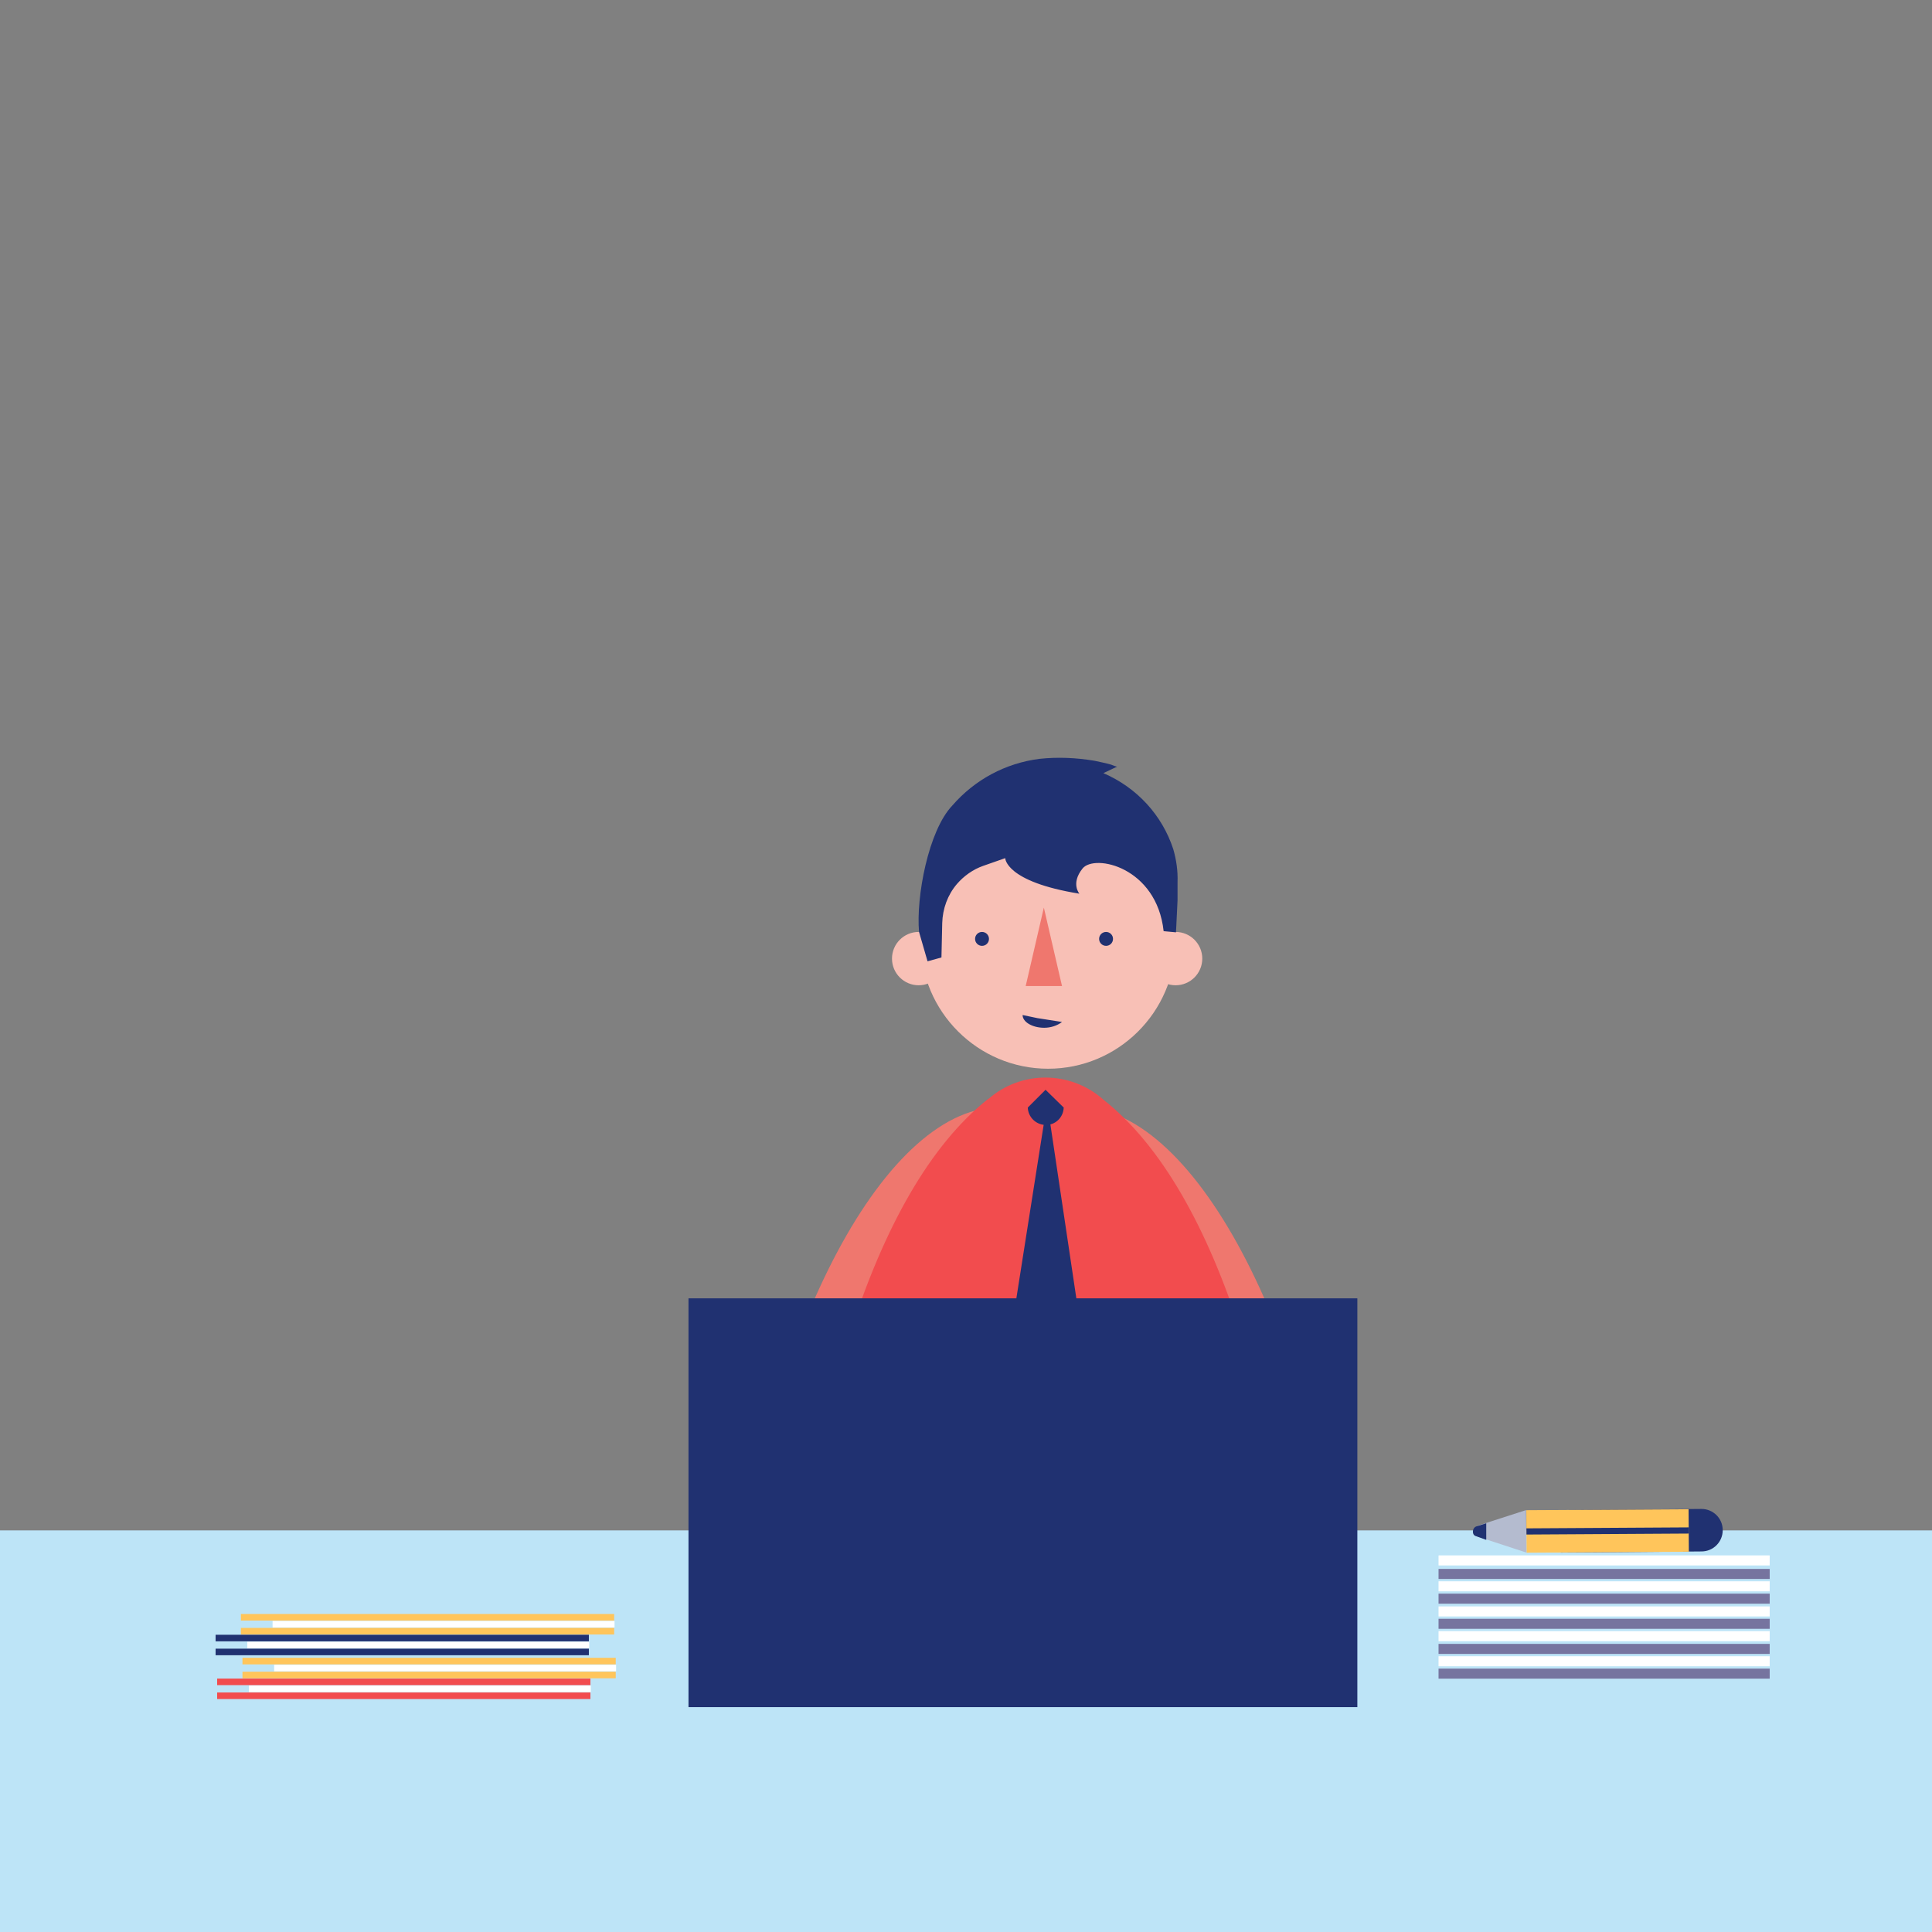 <?xml version="1.0" encoding="utf-8"?>
<!-- Generator: Adobe Illustrator 26.1.0, SVG Export Plug-In . SVG Version: 6.00 Build 0)  -->
<svg version="1.1" id="Layer_1" xmlns="http://www.w3.org/2000/svg" xmlns:xlink="http://www.w3.org/1999/xlink" x="0px" y="0px"
	 viewBox="0 0 500 500" style="enable-background:new 0 0 500 500;" xml:space="preserve">
<rect x="0" y="0" width="500" height="500" fill="#808080" stroke="none"/>
<style type="text/css">
	.st0{fill:#EF776E;}
	.st1{fill:#FFFFFF;}
	.st2{fill:#F24C4E;}
	.st3{fill:#203171;}
	.st4{fill:#F8C0B6;}
	.st5{fill:#BDE4F7;}
	.st6{fill:#76749F;}
	.st7{fill:#FFC55B;}
	.st8{fill:#B4BBCF;}
</style>
<g transform="translate(-712.5 -455.5)">
	<g>
		<g transform="translate(-107.5 54.807)">
			<g transform="translate(1008.788 615.727)">
				<g transform="translate(0 71.566)">
					<path class="st0" d="M91.8,143c8.2-59.9-0.6-113.2-20-133.9c4-4.5,9.3-7.6,15.2-8.8c29.6-5,61.7,50.9,71.8,124.7
						c0.6,4.5,1.1,8.9,1.5,13.3c1.9,20.5-13.1,38.6-33.6,40.6l0,0c-1.2,0.1-2.4,0.2-3.5,0.2H84.8C87.8,167.2,90.2,155.2,91.8,143z"
						/>
					<path class="st0" d="M68.7,143c-8.2-59.9,0.6-113.2,20-133.9c-4-4.5-9.3-7.6-15.2-8.8C43.9-4.7,11.8,51.2,1.7,125
						c-0.6,4.5-1.1,8.9-1.5,13.3c-1.9,20.5,13.1,38.6,33.6,40.6l0,0c1.2,0.1,2.4,0.2,3.5,0.2h38.3C72.6,167.2,70.3,155.2,68.7,143z"
						/>
				</g>
				<path class="st1" d="M84.4,0"/>
				<path class="st2" d="M67.1,69.3l-0.2,0.1C37.1,93,18.7,154.6,14,232.4h135.6c-4.7-77.8-23-139.4-52.9-162.9l-0.1-0.1
					C88.1,62,75.5,62,67.1,69.3z"/>
				<path class="st3" d="M86.5,71.6c-0.1,2.6-2.2,4.6-4.8,4.5c-2.4-0.1-4.4-2-4.5-4.5l4.6-4.6L86.5,71.6z"/>
				<path class="st3" d="M81.7,73.6l-15.5,98.5L81.7,199l15.7-26.9L82.7,73.6H81.7z"/>
			</g>
			<g transform="translate(1050.848 596.778)">
				<ellipse class="st4" cx="73.4" cy="52" rx="6.9" ry="6.9"/>
				<ellipse class="st4" cx="6.9" cy="52" rx="6.9" ry="6.9"/>
				<path class="st4" d="M40.4,7.1c-18.2,0-33,14.7-33,32.9v7.5c0,18.2,14.8,33,33,33c18.1,0,32.8-14.6,33-32.7v-7.7
					C73.4,21.9,58.6,7.1,40.4,7.1L40.4,7.1L40.4,7.1L40.4,7.1z"/>
				<path class="st3" d="M73.9,32.2c0.1-2.9-0.3-5.7-1.1-8.5c-2.9-8.9-9.5-16-18.1-19.7l3.6-1.7c-0.2,0.1-1.3-0.4-1.6-0.5
					c-1.4-0.4-2.9-0.7-4.3-1c-4.8-0.8-9.5-1-14.2-0.5c-8.8,1.1-16.8,5.4-22.6,12.1C9.4,18.9,6.2,36.1,7,45.1l2.2,7.6l3.6-1l0.2-8.9
					c0.1-3.7,1.4-7.3,3.8-10.1l0,0c1.8-2.1,4.2-3.8,6.8-4.7l5.7-2c0,0,0,6.1,19.2,9.2c0,0-2.3-2.6,0.8-6.5s19.2-0.4,21,16.2l3.2,0.3
					l0.4-8.3V32.2z"/>
				<path class="st0" d="M44,59.1h-9.4l4.7-20.3L44,59.1z"/>
				<ellipse class="st3" cx="55.4" cy="46.9" rx="1.8" ry="1.8"/>
				<ellipse class="st3" cx="23.3" cy="46.9" rx="1.8" ry="1.8"/>
				<path class="st3" d="M44,68.4c-1.3,1-3,1.5-4.6,1.5c-3.1,0-5.6-1.5-5.6-3.3l3.8,0.8L44,68.4z"/>
			</g>
			<g transform="translate(444.229 796.76)">
				<rect x="0" y="0" class="st5" width="1373.5" height="118.5"/>
			</g>
			<g transform="translate(1192.295 791.204)">
				<g transform="translate(0 0)">
					<g transform="translate(0 12.026)">
						<rect x="0" y="29.3" class="st6" width="85.7" height="2.6"/>
						<rect x="0" y="26.1" class="st1" width="85.7" height="2.6"/>
						<rect x="0" y="22.9" class="st6" width="85.7" height="2.6"/>
						<rect x="0" y="19.6" class="st1" width="85.7" height="2.6"/>
						<rect x="0" y="16.4" class="st6" width="85.7" height="2.6"/>
						<rect x="0" y="13.2" class="st1" width="85.7" height="2.6"/>
						<rect x="0" y="9.9" class="st6" width="85.7" height="2.6"/>
						<rect x="0" y="6.7" class="st1" width="85.7" height="2.6"/>
						<rect x="0" y="0" class="st1" width="85.7" height="2.6"/>
						<rect x="0" y="3.5" class="st6" width="85.7" height="2.6"/>
					</g>
					<g transform="translate(8.844)">
						<path class="st3" d="M22.8,11.3l-0.1-11l0,0L59.2,0c3,0,5.5,2.4,5.5,5.5l0,0l0,0c0,3-2.4,5.5-5.5,5.5l0,0L22.8,11.3L22.8,11.3
							z"/>
						
							<rect x="13.9" y="0.2" transform="matrix(1 -5.999784e-03 5.999784e-03 1 -3.357003e-02 0.209)" class="st7" width="42" height="11"/>
						
							<rect x="13.9" y="4.9" transform="matrix(1 -5.999784e-03 5.999784e-03 1 -3.357003e-02 0.209)" class="st3" width="42" height="1.6"/>
						<path class="st8" d="M13.9,11.3l-12.2-4c-0.9-0.2-1.3-1.1-1.1-2c0.2-0.5,0.6-0.9,1.1-1.1l12.1-3.9L13.9,11.3z"/>
						<path class="st3" d="M1,7.1L3.5,8V3.7L1,4.5c-0.7,0.2-1.1,1-0.9,1.8C0.2,6.7,0.5,7,1,7.1z"/>
					</g>
				</g>
			</g>
			<g transform="translate(875.795 818.393)">
				<g transform="translate(0 5.375)">
					<rect x="0" y="3.6" class="st3" width="96.6" height="1.7"/>
					<rect x="0" y="0" class="st3" width="96.6" height="1.7"/>
					<rect x="8.2" y="1.8" class="st1" width="88.5" height="1.7"/>
				</g>
				<g transform="translate(6.549)">
					<rect x="0" y="3.6" class="st7" width="96.6" height="1.7"/>
					<rect x="0" y="0" class="st7" width="96.6" height="1.7"/>
					<rect x="8.2" y="1.8" class="st1" width="88.5" height="1.7"/>
				</g>
				<g transform="translate(0.405 16.712)">
					<rect x="0" y="3.6" class="st2" width="96.6" height="1.7"/>
					<rect x="0" y="0" class="st2" width="96.6" height="1.7"/>
					<rect x="8.2" y="1.8" class="st1" width="88.5" height="1.7"/>
				</g>
				<g transform="translate(6.954 11.337)">
					<rect x="0" y="3.6" class="st7" width="96.6" height="1.7"/>
					<rect x="0" y="0" class="st7" width="96.6" height="1.7"/>
					<rect x="8.2" y="1.8" class="st1" width="88.5" height="1.7"/>
				</g>
			</g>
			<g transform="translate(998.182 736.701)">
				<rect x="0" y="0" class="st3" width="173.1" height="105.8"/>
			</g>
		</g>
	</g>
</g>
</svg>
